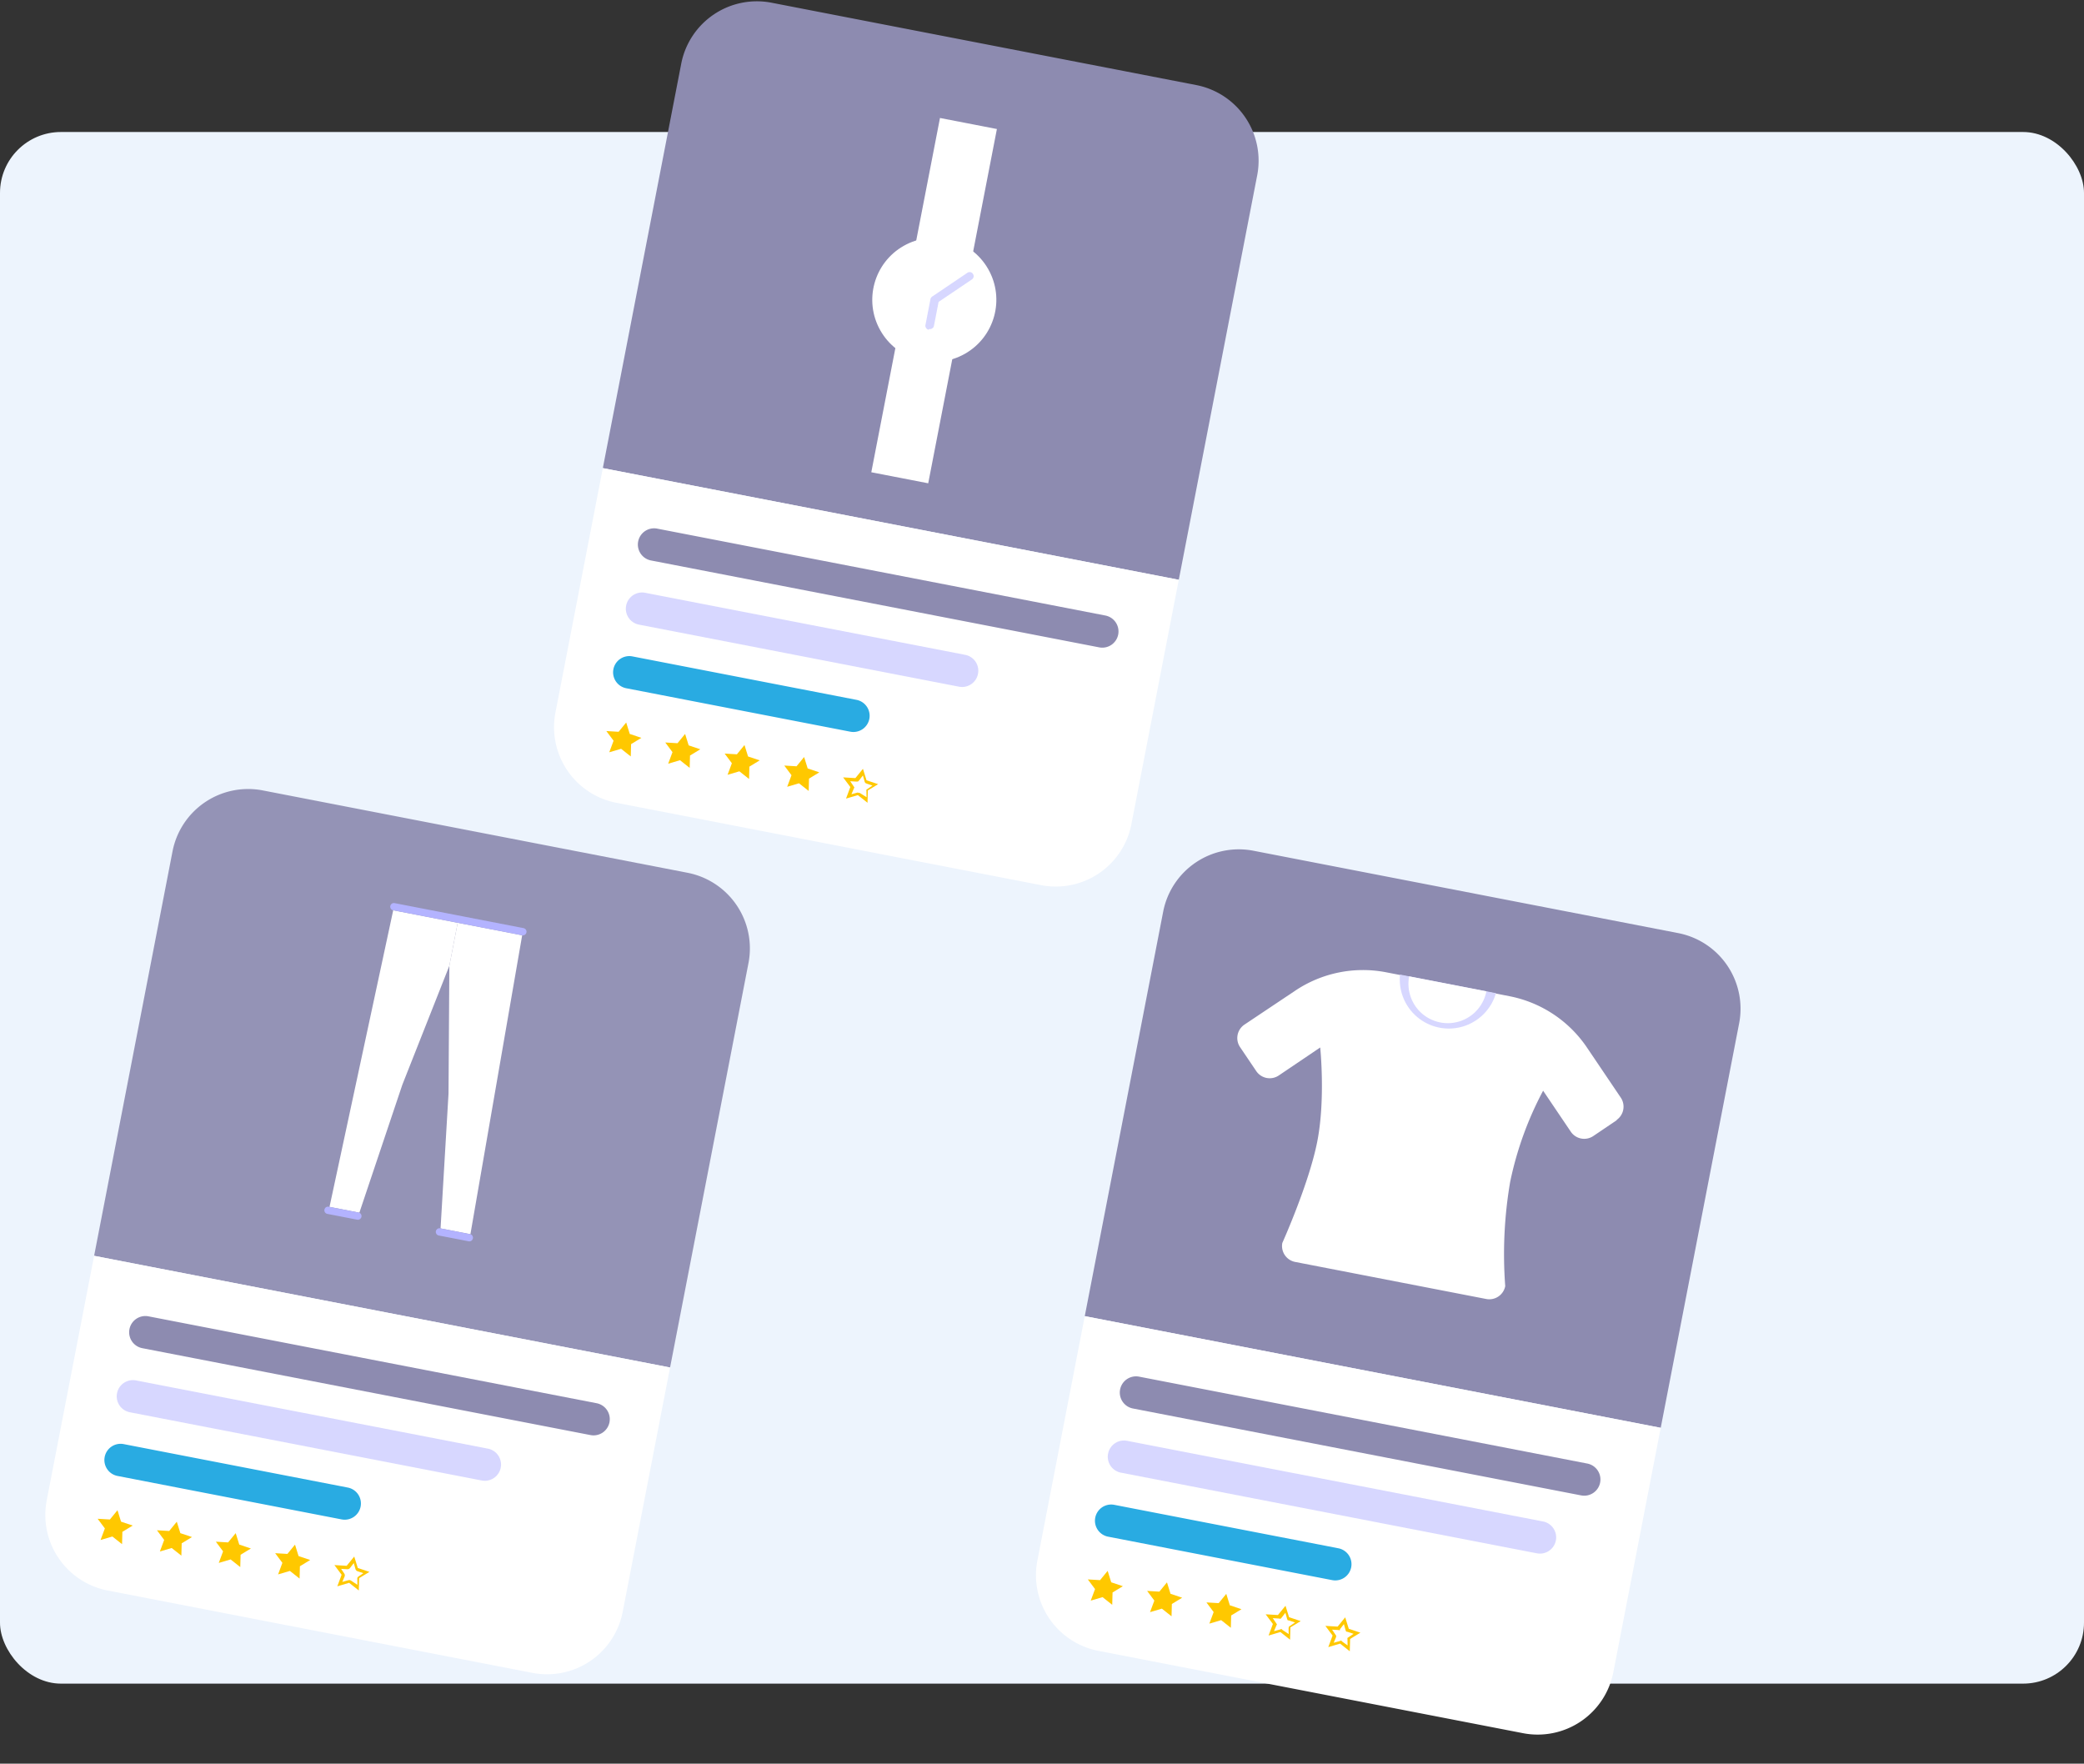 <svg xmlns="http://www.w3.org/2000/svg" xmlns:xlink="http://www.w3.org/1999/xlink" width="513.1" height="434.2"><rect width="100%" height="100%" fill="#333333" stroke="none"/><rect width="513.1" height="382" rx="15" fill="#edf4fd" y="32.5"/><g transform="matrix(.98 .19 -.19 .98 -6351.55 126.5)"><path d="M6323-1156.4h106.7a19 19 0 0 1 19 19v101.6h0H6304h0v-101.6a19 19 0 0 1 19-19z" fill="#11044c" opacity=".4"/><path d="M6304-1035.8h144.7 0v61.4a19 19 0 0 1-19 19H6323a19 19 0 0 1-19-19v-61.4h0z" fill="#fff"/><path d="M6432.6-1015.7H6320a4 4 0 0 1-4-4h0a4 4 0 0 1 4-4h112.6a4 4 0 0 1 4 4h0a4 4 0 0 1-4 4z" fill="#8d8bb0"/><path d="M6408.5-999.6H6320a4 4 0 0 1-4-4h0a4 4 0 0 1 4-4h88.4a4 4 0 0 1 4 4h0a4 4 0 0 1-4 4z" fill="#d7d7ff"/><use xlink:href="#A" fill="#29abe2"/><g fill="#ffc800"><use xlink:href="#B"/><use xlink:href="#C"/><use xlink:href="#D"/><use xlink:href="#D" x="14.9"/><path d="M6385.5-972.2l-3-.4-1.4-2.6-1.4 2.6-3 .4 2.2 2-.5 3 2.7-1.4 2.7 1.4-.5-3zm-4 3a.8.8 0 0 0-.7 0l-1.4.7.3-1.4a.8.8 0 0 0-.2-.7l-1-1 1.5-.2a.8.8 0 0 0 .6-.4l.7-1.4.7 1.4a.8.8 0 0 0 .6.4l1.5.2-1 1c-.2.2-.3.4-.2.7l.3 1.4z"/></g><g fill="#fff"><path d="M6376.4-1133.5h16.2l1.5 74.8h-7.5l-4.4-33-5.8-31z"/><path d="M6376.4-1133.5h-16.2l-1.5 74.8h7.5l4.4-33 5.8-31z"/></g><g fill="#b3b3ff"><path d="M6392.6-1135.3h-32.4a.9.9 0 0 0-.9.9h0a.9.9 0 0 0 .9.9h32.4a.9.9 0 0 0 .9-.9h0a.9.9 0 0 0-.9-.9z"/><use xlink:href="#E"/><use xlink:href="#E" x="28"/></g><use xlink:href="#F" fill="#8d8bb0"/><use xlink:href="#G" fill="#fff"/><use xlink:href="#H" fill="#8d8bb0"/><path d="M6667.3-1031.5h-104.5a4 4 0 0 1-4-4h0a4 4 0 0 1 4-4h104.5a4 4 0 0 1 4 4h0a4 4 0 0 1-4 4z" fill="#d7d7ff"/><path d="M6619-1015.4h-56.3a4 4 0 0 1-4-4h0a4 4 0 0 1 4-4h56.3a4 4 0 0 1 4 4h0a4 4 0 0 1-4 4z" fill="#29abe2"/><g fill="#ffc800"><use xlink:href="#D" x="212.9" y="-31.8"/><use xlink:href="#D" x="227.8" y="-31.8"/><use xlink:href="#B" x="272.4" y="-31.8"/><path d="M6613.3-1004l-3-.4-1.4-2.6-1.4 2.6-3 .4 2.2 2-.5 3 2.7-1.4 2.7 1.4-.5-3zm-4 3l-.3-.2-.3.2-1.4.7.3-1.4.1-.4-.3-.3-1-1 1.5-.2h.4l.2-.3.7-1.4.7 1.4.2.3h.4l1.5.2-1 1-.3.3v.4l.3 1.4zm19-3l-3-.4-1.4-2.6-1.4 2.6-3 .4 2.2 2-.5 3 2.7-1.4 2.7 1.4-.5-3zm-4 3l-.3-.2-.3.2-1.4.7.3-1.4v-.4l-.3-.3-1-1 1.5-.2h.4v-.3l.7-1.4.7 1.4.2.3h.4l1.5.2-1 1-.3.3.1.4.3 1.4z"/></g><path d="M6666.4-1140.2l-5 5a4 4 0 0 1-5.7 0l-8.6-8.6a84 84 0 0 0-3.7 23.7 106 106 0 0 0 3.7 25.4 4 4 0 0 1-4 4h-48a4 4 0 0 1-4-4s3.7-15.7 3.7-26.3-3.7-22.8-3.7-22.8l-8.7 8.7a4 4 0 0 1-5.7 0l-5-5a4 4 0 0 1 0-5.7l10.6-10.5a30 30 0 0 1 21.2-8.8h31a30 30 0 0 1 21.2 8.8l10.5 10.5a4 4 0 0 1 0 5.7z" fill="#fff"/><path d="M6607-1165.2a12.1 12.1 0 0 0 24.1 0z" fill="#d7d7ff"/><path d="M6628.7-1165.2a9.7 9.7 0 0 1-9.7 9.7 9.7 9.7 0 0 1-9.7-9.7z" fill="#fff"/><use xlink:href="#F" x="-156.5" y="-182.7" fill="#8d8bb0"/><use xlink:href="#G" x="-156.5" y="-182.7" fill="#fff"/><use xlink:href="#H" x="-156.5" y="-182.7" fill="#8d8bb0"/><path d="M6486.7-1214.2h-80.4a4 4 0 0 1-4-4h0a4 4 0 0 1 4-4h80.4a4 4 0 0 1 4 4h0a4 4 0 0 1-4 4z" fill="#d7d7ff"/><use xlink:href="#A" x="86.2" y="-214.6" fill="#29abe2"/><g fill="#ffc800"><use xlink:href="#B" x="86.2" y="-214.6"/><use xlink:href="#D" x="71.3" y="-214.6"/><path d="M6437.5-1190l1.4 2.6 3 .4-2.2 2 .5 3-2.7-1.4-2.7 1.4.5-3-2.2-2 3-.4z"/><use xlink:href="#C" x="116" y="-214.6"/><path d="M6471.7-1186.8l-3-.4-1.4-2.6-1.4 2.6-3 .4 2.2 2-.5 3 2.7-1.4 2.7 1.4-.5-3zm-4 3h-.3-.3l-1.4.7.3-1.4.1-.4-.3-.3-1-1 1.5-.2.4-.1.2-.3.7-1.4.7 1.4.2.3.4.1 1.5.2-1 1-.3.3.1.4.3 1.4z"/></g><g fill="#fff"><circle cx="15.3" cy="15.3" transform="matrix(.76 -.65 .65 .76 6440.99 -1308.39)" r="15.3"/><path d="M6455.4-1351h14.3v89h-14.3z"/></g><path d="M6462.6-1299.2c-.3 0-.5-.1-.7-.3s-.3-.4-.3-.7v-6.5a1 1 0 0 1 .3-.7l7.4-7.4c.4-.4 1-.4 1.4 0s.4 1 0 1.4l-7 7v6c0 .3-.1.5-.3.7s-.4.3-.7.3z" fill="#d7d7ff"/></g><defs><path id="A" d="M6376.4-983.6H6320a4 4 0 0 1-4-4h0a4 4 0 0 1 4-4h56.3a4 4 0 0 1 4 4h0a4 4 0 0 1-4 4z"/><path id="B" d="M6321.6-975.3l1.4 2.6 3 .4-2.2 2 .5 3-2.7-1.4-2.7 1.4.5-3-2.2-2 3-.4z"/><path id="C" d="M6336.5-975.3l1.4 2.6 3 .4-2.2 2 .5 3-2.7-1.4-2.7 1.4.5-3-2.2-2 3-.4z"/><path id="D" d="M6351.3-975.3l1.4 2.6 3 .4-2.2 2 .5 3-2.7-1.4-2.7 1.4.5-3-2.2-2 3-.4z"/><path id="E" d="M6366-1058.7h-7.5a.9.9 0 0 0-.9.9h0a.9.9 0 0 0 .9.9h7.5a.9.9 0 0 0 .9-.9h0a.9.9 0 0 0-.9-.9z"/><path id="F" d="M6565.7-1188.3h106.7a19 19 0 0 1 19 19v101.6h0-144.7 0v-101.6a19 19 0 0 1 19-19z"/><path id="G" d="M6546.7-1067.7h144.7 0v61.4a19 19 0 0 1-19 19h-106.7a19 19 0 0 1-19-19v-61.4h0z"/><path id="H" d="M6675.3-1047.6h-112.6a4 4 0 0 1-4-4h0a4 4 0 0 1 4-4h112.6a4 4 0 0 1 4 4h0a4 4 0 0 1-4 4z"/></defs></svg>